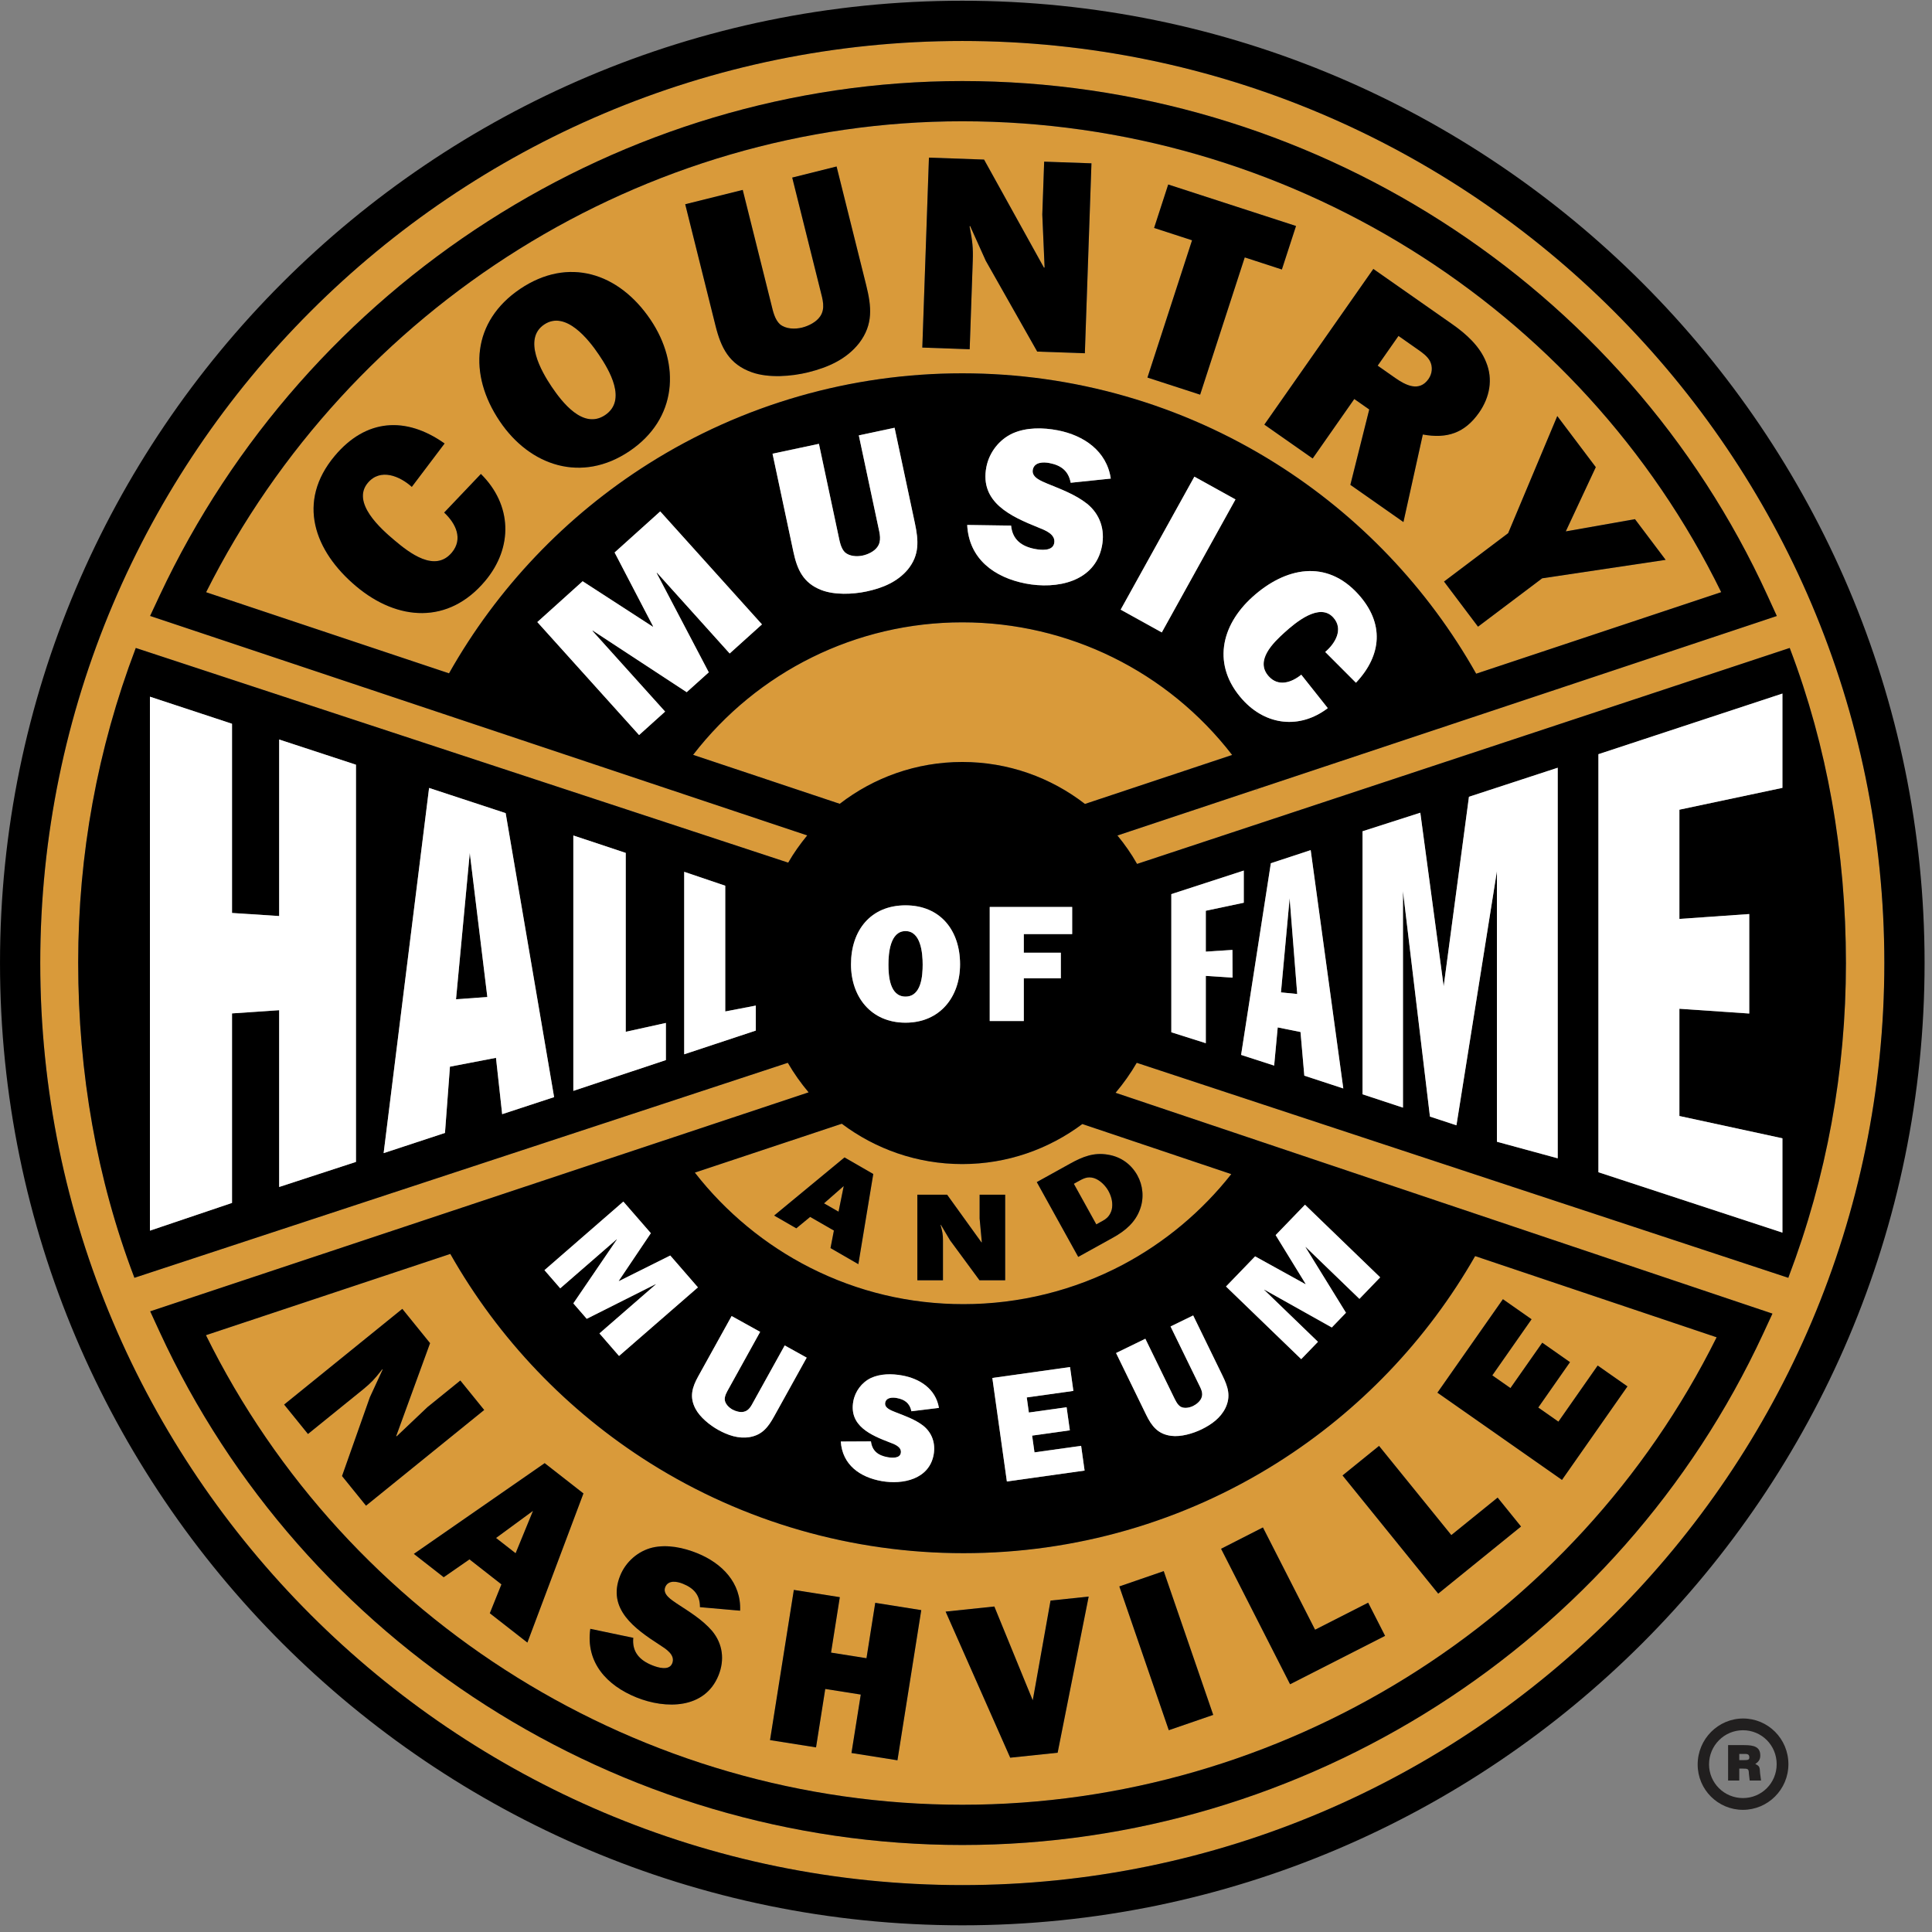<?xml version="1.0" encoding="UTF-8"?>
<svg width="200px" height="200px" viewBox="0 0 200 200" version="1.1" xmlns="http://www.w3.org/2000/svg" xmlns:xlink="http://www.w3.org/1999/xlink">
    <rect x="0" y="0" width="200" height="200" fill="#808080" stroke="none"/>
    <title>cmhf-logo-color</title>
    <g id="Style-/-Visual-Guide" stroke="none" stroke-width="1" fill="none" fill-rule="evenodd">
        <g id="01_Cover" transform="translate(-848, -148)">
            <g id="cmhf-logo-color" transform="translate(848.001, 148.076)">
                <path d="M132.239,151.342 C122.525,157.471 111.294,160.708 99.75,160.708 C88.239,160.708 77.023,157.49 67.322,151.397 C58.716,145.988 51.608,138.533 46.617,129.73 L21.316,138.145 C35.931,167.745 66.405,186.754 99.614,186.754 C132.657,186.754 163.048,167.831 177.706,138.36 L152.706,129.954 C147.743,138.634 140.722,145.988 132.239,151.342 L132.239,151.342 Z M35.405,152.723 L38.285,144.576 L39.614,141.699 L39.553,141.69 L39.436,141.84 C38.796,142.653 38.426,143.071 37.586,143.751 L31.882,148.373 L29.411,145.32 L41.645,135.416 L44.519,138.963 L41.008,148.597 L41.076,148.603 L44.245,145.594 L47.651,142.834 L50.122,145.883 L37.888,155.788 L35.405,152.723 Z M54.593,169.966 L50.706,166.926 L51.903,163.936 L48.596,161.351 L45.931,163.197 L42.839,160.782 L56.38,151.388 L60.393,154.523 L54.593,169.966 Z M70.057,165.92 C71.331,166.754 72.706,167.582 73.716,168.757 C74.826,170.099 75.026,171.76 74.38,173.354 C72.959,176.865 68.903,176.859 65.882,175.64 C62.823,174.4 60.614,172.028 61.11,168.539 L65.559,169.471 C65.417,170.92 66.205,171.785 67.503,172.311 C68.076,172.545 69.263,172.92 69.586,172.111 C69.95,171.219 68.888,170.594 68.282,170.197 C65.75,168.557 62.799,166.499 64.202,163.031 C64.777,161.606 66.045,160.486 67.546,160.126 C69.076,159.779 70.743,160.13 72.186,160.714 C74.719,161.739 76.746,163.77 76.617,166.662 L72.46,166.296 C72.47,165.037 71.817,164.326 70.691,163.871 C70.091,163.631 69.174,163.456 68.866,164.222 C68.553,164.988 69.562,165.566 70.057,165.92 L70.057,165.92 Z M92.903,182.148 L88.146,181.394 L89.103,175.342 L85.433,174.76 L84.473,180.813 L79.713,180.059 L82.177,164.511 L86.931,165.265 L86.026,171 L89.7,171.582 L90.608,165.846 L95.368,166.603 L92.903,182.148 Z M109.485,181.363 L104.58,181.88 L97.891,166.757 L102.934,166.228 L106.288,174.434 L106.906,175.936 L107.183,174.41 L108.75,165.616 L112.7,165.2 L109.485,181.363 Z M120.996,179.034 L115.873,164.151 L120.47,162.566 L125.596,177.45 L120.996,179.034 Z M133.546,174.277 L126.405,160.25 L130.74,158.04 L136.137,168.634 L141.636,165.831 L143.386,169.265 L133.546,174.277 Z M155.574,134.413 L158.546,136.496 L154.482,142.302 L156.362,143.619 L159.651,138.917 L162.525,140.933 L159.239,145.631 L161.322,147.093 L165.393,141.283 L168.47,143.44 L161.694,153.12 L148.799,144.093 L155.574,134.413 Z M150.236,158.837 L155.033,154.951 L157.457,157.948 L148.882,164.896 L138.977,152.662 L142.756,149.6 L150.236,158.837 Z" id="Fill-1" fill="#D99A3A"></path>
                <path d="M99.615,195.068 C152.243,195.068 195.065,152.249 195.065,99.618 C195.065,46.985 152.243,4.166 99.615,4.166 C46.985,4.166 4.166,46.985 4.166,99.618 C4.166,152.249 46.985,195.068 99.615,195.068 L99.615,195.068 Z M14.058,67 L14.142,67.028 L81.594,89.225 C82.172,88.225 82.837,87.289 83.563,86.403 L17.757,64.425 L15.538,63.686 L16.532,61.566 C31.717,29.218 64.329,8.317 99.615,8.317 C135.462,8.317 168.185,29.228 182.972,61.585 L183.935,63.692 L181.735,64.428 L130.098,81.612 L130.098,81.726 L130.086,81.726 L130.074,81.726 L130.065,81.726 L130.065,81.625 L115.674,86.418 C116.431,87.335 117.117,88.314 117.711,89.354 L185.188,67.028 L185.268,67 L185.302,67.08 C189.142,77.191 191.089,88.145 191.089,99.637 C191.089,110.825 189.095,121.754 185.157,132.117 L185.129,132.2 L185.046,132.172 L117.677,109.942 C117.04,111.043 116.305,112.083 115.483,113.049 L181.28,135.169 L183.483,135.911 L182.502,138.018 C167.585,170.154 135.049,190.917 99.615,190.917 C64.003,190.917 31.391,170.062 16.523,137.788 L15.551,135.674 L17.757,134.942 L83.708,113.006 C82.905,112.052 82.182,111.031 81.557,109.945 L13.997,132.172 L13.911,132.2 L13.886,132.117 C10.043,122.009 8.095,111.055 8.095,99.563 C8.095,88.375 10.089,77.446 14.028,67.08 L14.058,67 Z" id="Fill-3" fill="#D99A3A"></path>
                <path d="M99.615,120.428 C94.935,120.428 90.618,118.868 87.138,116.253 L71.926,121.311 C75.123,125.413 79.24,128.819 83.865,131.154 C88.809,133.659 94.16,134.93 99.751,134.93 C105.492,134.93 111.197,133.518 116.24,130.847 C120.575,128.548 124.425,125.324 127.465,121.468 L112.043,116.284 C108.569,118.881 104.274,120.428 99.615,120.428 L99.615,120.428 Z M88.858,130.791 L85.972,129.127 L86.323,127.311 L83.868,125.896 L82.431,127.078 L80.138,125.754 L87.422,119.742 L90.4,121.456 L88.858,130.791 Z M104.055,132.456 L101.394,132.456 L98.345,128.308 L97.397,126.708 L97.366,126.736 L97.397,126.841 C97.554,127.407 97.615,127.721 97.615,128.324 L97.615,132.456 L94.963,132.456 L94.963,123.598 L98.046,123.598 L101.606,128.542 L101.64,128.514 L101.409,126.065 L101.409,123.598 L104.055,123.598 L104.055,132.456 Z M117.742,121.598 C118.305,122.616 118.462,123.918 118.012,125.121 C117.535,126.434 116.523,127.318 115.234,128.031 L111.615,130.038 L107.326,122.293 L110.754,120.391 C112.095,119.65 113.246,119.204 114.689,119.45 C116.089,119.674 117.126,120.49 117.742,121.598 L117.742,121.598 Z" id="Fill-5" fill="#D99A3A"></path>
                <path d="M147.882,39.154 C148.26,38.61 148.34,37.896 148.03,37.296 C147.753,36.785 147.236,36.422 146.765,36.099 L144.768,34.696 L142.614,37.773 L144.423,39.043 C145.506,39.797 146.916,40.539 147.882,39.154" id="Fill-7" fill="#D99A3A"></path>
                <path d="M99.615,78.804 C104.394,78.804 108.791,80.429 112.314,83.149 L127.551,78.072 C120.886,69.438 110.6,64.349 99.615,64.349 C88.637,64.349 78.406,69.438 71.751,78.069 L86.932,83.133 C90.443,80.422 94.84,78.804 99.615,78.804" id="Fill-9" fill="#D99A3A"></path>
                <polyline id="Fill-12" fill="#D99A3A" points="53.374 160.714 55.174 156.326 51.35 159.132"></polyline>
                <path d="M62.649,42.889 C64.932,41.348 63.061,38.215 62.003,36.649 C60.929,35.055 58.541,32.031 56.329,33.523 C54.12,35.012 56.03,38.36 57.104,39.954 C58.163,41.52 60.366,44.431 62.649,42.889" id="Fill-13" fill="#D99A3A"></path>
                <polygon id="Fill-15" fill="#D99A3A" points="85.3 124.49 86.804 125.358 87.34 122.702"></polygon>
                <path d="M111.485,122.29 L111.162,122.468 L113.488,126.668 L113.894,126.444 C114.272,126.234 114.531,126.121 114.792,125.767 C114.983,125.502 115.091,125.219 115.125,124.924 C115.195,124.293 115.017,123.711 114.731,123.191 C114.442,122.671 113.888,122.09 113.26,121.881 C112.558,121.668 112.134,121.93 111.485,122.29" id="Fill-16" fill="#D99A3A"></path>
                <path d="M67.125,47.936 C76.835,41.806 88.072,38.57 99.617,38.57 C111.125,38.57 122.34,41.791 132.042,47.88 C140.688,53.311 147.82,60.806 152.814,69.665 L178.18,61.225 C163.635,31.539 133.06,12.483 99.617,12.483 C66.709,12.483 36.245,31.539 21.334,61.231 L46.478,69.625 C51.457,60.819 58.54,53.351 67.125,47.936 L67.125,47.936 Z M161.208,42.994 L165.192,48.283 L162.091,54.933 L169.254,53.665 L172.432,57.88 L159.648,59.791 L153.005,64.797 L149.485,60.126 L156.125,55.12 L161.208,42.994 Z M150.368,33.505 C151.78,34.49 153.198,35.763 153.835,37.4 C154.58,39.185 154.214,41.062 153.109,42.637 C151.629,44.751 149.802,45.363 147.291,44.899 L145.282,53.966 L139.783,50.114 L141.746,42.311 L140.195,41.231 L135.888,47.385 L130.885,43.88 L142.171,27.763 L150.368,33.505 Z M119.475,23.52 L120.934,19.022 L134.165,23.317 L132.7,27.819 L128.854,26.57 L124.238,40.779 L118.78,39.006 L123.398,24.797 L119.475,23.52 Z M96.165,16.24 L101.869,16.44 L108.082,27.65 L108.137,27.591 L107.897,22.133 L108.088,16.659 L112.989,16.828 L112.306,36.493 L107.374,36.317 L102.051,26.923 L100.423,23.308 L100.368,23.363 L100.414,23.594 C100.654,24.868 100.746,25.554 100.697,26.902 L100.38,36.077 L95.475,35.905 L96.165,16.24 Z M76.888,19.582 L79.86,31.49 C80.017,32.133 80.205,33 80.74,33.49 C81.34,33.994 82.297,34.022 83.042,33.831 C83.712,33.665 84.497,33.262 84.888,32.693 C85.478,31.862 85.146,30.883 84.925,29.994 L82.011,18.308 L86.602,17.16 L89.66,29.434 C90.217,31.659 90.411,33.505 88.94,35.437 C87.617,37.126 85.7,37.957 83.694,38.456 C81.943,38.896 79.562,39.077 77.845,38.468 C75.478,37.643 74.638,35.926 74.069,33.646 L70.934,21.071 L76.888,19.582 Z M50.22,60.062 C46.423,64.588 41.158,64.216 36.872,60.619 C32.522,56.973 30.672,51.859 34.654,47.111 C37.878,43.268 42.008,42.988 46.023,45.834 L42.629,50.323 C41.392,49.21 39.383,48.351 38.075,49.908 C36.362,51.951 39.426,54.674 40.857,55.874 C42.374,57.148 45.017,59.216 46.768,57.13 C47.965,55.699 47.174,54.099 45.977,52.982 L49.78,48.988 C53.011,52.185 53.134,56.591 50.22,60.062 L50.22,60.062 Z M51.737,43.539 C48.451,38.665 48.872,33.185 53.842,29.834 C58.811,26.483 64.048,28.142 67.337,33.016 C70.463,37.653 70.109,43.283 65.165,46.622 C60.22,49.957 54.863,48.176 51.737,43.539 L51.737,43.539 Z" id="Fill-18" fill="#D99A3A"></path>
                <path d="M99.615,199.231 C154.542,199.231 199.231,154.545 199.231,99.615 C199.231,44.689 154.542,0 99.615,0 C44.686,0 0,44.689 0,99.615 C0,154.545 44.686,199.231 99.615,199.231 M99.615,4.166 C152.243,4.166 195.065,46.985 195.065,99.615 C195.065,152.246 152.243,195.068 99.615,195.068 C46.985,195.068 4.166,152.246 4.166,99.615 C4.166,46.985 46.985,4.166 99.615,4.166" id="Fill-20" fill="#000000"></path>
                <polyline id="Fill-24" fill="#000000" points="48.63 88.214 47.208 103.368 50.448 103.134"></polyline>
                <path d="M13.882,132.117 L13.913,132.203 L13.993,132.175 L81.553,109.945 C82.181,111.031 82.904,112.052 83.707,113.003 L17.756,134.938 L15.547,135.674 L16.519,137.785 C31.39,170.062 64.006,190.917 99.615,190.917 C135.049,190.917 167.587,170.154 182.504,138.022 L183.482,135.908 L181.279,135.169 L115.482,113.049 C116.301,112.08 117.036,111.043 117.673,109.945 L185.042,132.175 L185.126,132.203 L185.153,132.117 C189.092,121.754 191.089,110.822 191.089,99.637 C191.089,88.142 189.141,77.191 185.298,67.077 L185.267,67 L185.187,67.028 L117.707,89.357 C117.116,88.311 116.433,87.335 115.673,86.412 L130.064,81.625 L130.064,81.545 L130.076,81.545 L130.089,81.545 L130.101,81.545 L130.101,81.615 L181.741,64.425 L183.935,63.692 L182.972,61.588 C168.184,29.225 135.467,8.314 99.615,8.314 C64.329,8.314 31.719,29.215 16.529,61.566 L15.538,63.686 L17.753,64.425 L83.562,86.406 C82.836,87.289 82.169,88.225 81.593,89.225 L14.138,67.028 L14.055,67 L14.027,67.077 C10.089,77.446 8.092,88.378 8.092,99.566 C8.092,111.055 10.039,122.006 13.882,132.117 L13.882,132.117 Z M165.467,78 L184.516,71.72 L184.516,81.483 L173.852,83.742 L173.852,95.049 L181.082,94.545 L181.082,104.846 L173.852,104.348 L173.852,115.455 L184.516,117.763 L184.516,127.52 L165.467,121.271 L165.467,78 Z M141.049,85.975 L147.024,84.055 L149.449,102.031 L152.064,82.406 L161.252,79.4 L161.252,119.831 L154.959,118.117 L154.959,90.105 L150.769,116.412 L148.027,115.514 L145.233,92.175 L145.233,114.588 L141.049,113.203 L141.049,85.975 Z M135.682,87.929 L139.058,112.597 L135.021,111.274 L134.627,106.757 L132.267,106.28 L131.898,110.231 L128.476,109.126 L131.553,89.283 L135.682,87.929 Z M121.255,92.483 L128.753,90.043 L128.753,93.372 L124.824,94.203 L124.824,98.437 L127.581,98.258 L127.593,101.126 L124.824,100.945 L124.824,107.917 L121.255,106.785 L121.255,92.483 Z M88.092,99.751 C88.092,96.225 90.141,93.643 93.741,93.643 C97.335,93.643 99.384,96.225 99.384,99.751 C99.384,103.108 97.319,105.791 93.741,105.791 C90.159,105.791 88.092,103.108 88.092,99.751 L88.092,99.751 Z M64.526,124.308 L67.372,127.582 L64.055,132.517 L64.076,132.542 L69.384,129.895 L72.246,133.191 L64.082,140.289 L62.055,137.957 L67.886,132.886 L67.867,132.862 L60.741,136.443 L59.35,134.846 L63.852,128.243 L63.827,128.218 L57.993,133.289 L56.362,131.412 L64.526,124.308 Z M75.824,145.84 C76.153,146.022 76.621,146.154 76.99,146.071 C77.535,145.96 77.775,145.44 78.021,145 L81.23,139.203 L83.51,140.465 L80.132,146.548 C79.522,147.655 78.907,148.468 77.593,148.695 C76.427,148.877 75.341,148.492 74.347,147.945 C73.482,147.462 72.455,146.637 71.99,145.751 C71.35,144.532 71.655,143.526 72.286,142.394 L75.741,136.16 L78.689,137.797 L75.418,143.702 C75.242,144.022 74.99,144.437 75.027,144.834 C75.076,145.262 75.449,145.631 75.824,145.84 L75.824,145.84 Z M177.704,138.36 C163.049,167.831 132.652,186.751 99.615,186.751 C66.406,186.751 35.932,167.745 21.319,138.142 L46.615,129.729 C51.606,138.532 58.713,145.985 67.319,151.394 C77.024,157.489 88.236,160.708 99.747,160.708 C111.295,160.708 122.529,157.471 132.236,151.342 C140.726,145.985 147.741,138.631 152.704,129.954 L177.704,138.36 Z M92.098,149.24 C90.162,148.495 87.882,147.538 88.329,145.003 C88.516,143.963 89.206,143.028 90.166,142.572 C91.144,142.12 92.313,142.117 93.369,142.308 C95.221,142.631 96.873,143.708 97.196,145.668 L94.347,146.015 C94.181,145.169 93.636,144.785 92.812,144.643 C92.378,144.566 91.735,144.578 91.636,145.138 C91.538,145.695 92.295,145.945 92.682,146.105 C93.658,146.489 94.698,146.846 95.544,147.492 C96.489,148.234 96.858,149.329 96.652,150.489 C96.202,153.055 93.47,153.631 91.261,153.24 C89.027,152.846 87.202,151.566 87.036,149.148 L90.159,149.138 C90.279,150.135 90.929,150.603 91.879,150.769 C92.295,150.846 93.147,150.929 93.252,150.338 C93.362,149.686 92.566,149.418 92.098,149.24 L92.098,149.24 Z M106.51,146.148 L110.418,145.597 L110.744,147.988 L106.846,148.538 L107.089,150.271 L111.916,149.594 L112.279,152.157 L104.23,153.286 L102.726,142.572 L110.769,141.437 L111.116,143.908 L106.289,144.588 L106.51,146.148 Z M124.079,143.191 L121.175,137.237 L123.516,136.098 L126.566,142.348 C127.116,143.483 127.433,144.455 126.867,145.665 C126.344,146.72 125.412,147.388 124.39,147.886 C123.495,148.323 122.236,148.692 121.239,148.566 C119.873,148.385 119.224,147.56 118.658,146.397 L115.532,139.988 L118.562,138.511 L121.526,144.578 C121.686,144.902 121.882,145.351 122.23,145.551 C122.609,145.754 123.126,145.658 123.51,145.474 C123.852,145.308 124.224,145 124.369,144.646 C124.59,144.135 124.301,143.643 124.079,143.191 L124.079,143.191 Z M132.055,127.782 L135.089,124.637 L142.873,132.154 L140.729,134.378 L135.166,129.009 L135.144,129.031 L139.332,135.822 L137.867,137.342 L130.895,133.434 L130.87,133.455 L136.433,138.828 L134.698,140.622 L126.916,133.105 L129.929,129.982 L135.135,132.858 L135.159,132.84 L132.055,127.782 Z M116.239,130.846 C111.196,133.517 105.492,134.929 99.747,134.929 C94.159,134.929 88.812,133.658 83.861,131.154 C79.236,128.812 75.119,125.412 71.929,121.311 L87.141,116.252 C90.618,118.868 94.935,120.428 99.615,120.428 C104.27,120.428 108.569,118.877 112.042,116.283 L127.461,121.468 C124.421,125.329 120.575,128.548 116.239,130.846 L116.239,130.846 Z M109.818,98.548 L109.818,101.197 L105.981,101.197 L105.981,105.618 L102.455,105.618 L102.455,93.812 L110.99,93.812 L110.99,96.622 L105.981,96.622 L105.981,98.548 L109.818,98.548 Z M140.366,70.6 L137.187,67.412 C138.209,66.554 139.113,65.058 138.021,63.849 C136.596,62.262 134.098,64.391 132.984,65.388 C131.812,66.449 129.879,68.311 131.335,69.929 C132.335,71.04 133.692,70.591 134.707,69.769 L137.449,73.231 C134.559,75.434 131.055,75.037 128.624,72.342 C125.461,68.828 126.344,64.698 129.67,61.705 C133.049,58.665 137.301,57.769 140.615,61.449 C143.307,64.434 143.067,67.735 140.366,70.6 L140.366,70.6 Z M120.264,65.391 L116.012,63.034 L123.642,49.265 L127.895,51.622 L120.264,65.391 Z M21.335,61.231 C36.242,31.542 66.707,12.477 99.615,12.477 C133.052,12.477 163.636,31.538 178.178,61.225 L152.812,69.665 C147.818,60.806 140.686,53.314 132.039,47.883 C122.341,41.791 111.126,38.569 99.615,38.569 C88.07,38.569 76.833,41.806 67.126,47.935 C58.544,53.357 51.455,60.818 46.482,69.628 L21.335,61.231 Z M108.412,49.988 C109.818,50.566 111.322,51.114 112.538,52.077 C113.895,53.182 114.399,54.772 114.07,56.465 C113.347,60.182 109.366,60.951 106.169,60.329 C102.926,59.695 100.301,57.785 100.126,54.265 L104.67,54.335 C104.806,55.785 105.744,56.483 107.119,56.748 C107.729,56.868 108.959,57.012 109.132,56.157 C109.313,55.212 108.153,54.8 107.482,54.526 C104.686,53.4 101.387,51.945 102.11,48.271 C102.399,46.763 103.433,45.422 104.842,44.782 C106.273,44.148 107.978,44.175 109.51,44.471 C112.187,44.994 114.566,46.603 114.987,49.465 L110.836,49.898 C110.609,48.665 109.833,48.089 108.636,47.858 C108.009,47.735 107.07,47.742 106.916,48.551 C106.756,49.36 107.852,49.742 108.412,49.988 L108.412,49.988 Z M90.907,54.418 L88.904,44.994 L92.606,44.203 L94.713,54.105 C95.092,55.898 95.196,57.378 93.966,58.883 C92.861,60.197 91.307,60.806 89.692,61.154 C88.273,61.455 86.366,61.532 85.009,60.994 C83.144,60.268 82.519,58.877 82.132,57.034 L79.972,46.889 L84.775,45.868 L86.818,55.474 C86.929,55.994 87.055,56.692 87.467,57.098 C87.926,57.514 88.689,57.566 89.298,57.434 C89.836,57.32 90.476,57.022 90.802,56.575 C91.298,55.929 91.061,55.135 90.907,54.418 L90.907,54.418 Z M68.852,73.588 L66.159,76.012 L55.624,64.317 L60.313,60.092 L67.575,64.797 L67.609,64.769 L63.624,57.117 L68.344,52.868 L78.879,64.56 L75.538,67.569 L68.015,59.212 L67.978,59.246 L73.372,69.52 L71.086,71.575 L61.362,65.203 L61.329,65.234 L68.852,73.588 Z M99.615,64.348 C110.599,64.348 120.886,69.44 127.55,78.077 L112.313,83.148 C108.796,80.425 104.39,78.803 99.615,78.803 C94.839,78.803 90.439,80.422 86.929,83.135 L71.75,78.065 C78.412,69.434 88.636,64.348 99.615,64.348 L99.615,64.348 Z M70.827,90.169 L75.076,91.609 L75.076,104.628 L78.236,104.022 L78.236,106.609 L70.827,109.062 L70.827,90.169 Z M59.35,86.412 L64.775,88.215 L64.775,106.732 L68.929,105.818 L68.929,109.665 L59.35,112.849 L59.35,86.412 Z M44.418,81.492 L52.347,84.098 L57.362,113.495 L51.981,115.262 L51.341,109.434 L46.575,110.342 L46.061,117.206 L39.713,119.295 L44.418,81.492 Z M15.519,72.043 L24.015,74.846 L24.015,94.434 L28.895,94.751 L28.895,76.477 L36.852,79.086 L36.852,120.203 L28.895,122.797 L28.895,104.498 L24.015,104.831 L24.015,124.449 L15.519,127.32 L15.519,72.043 Z" id="Fill-25" fill="#000000"></path>
                <path d="M95.514,99.77 C95.514,98.619 95.338,96.312 93.742,96.312 C92.135,96.312 91.969,98.619 91.969,99.77 C91.969,100.906 92.089,103.09 93.742,103.09 C95.394,103.09 95.514,100.906 95.514,99.77" id="Fill-27" fill="#000000"></path>
                <polygon id="Fill-30" fill="#000000" points="132.606 102.654 134.286 102.821 133.502 92.907"></polygon>
                <path d="M80.138,125.757 L82.431,127.08 L83.865,125.899 L86.323,127.311 L85.972,129.126 L88.855,130.791 L90.4,121.456 L87.422,119.739 L80.138,125.757 Z M86.806,125.357 L85.302,124.493 L87.342,122.702 L86.806,125.357 Z" id="Fill-31" fill="#000000"></path>
                <path d="M101.409,126.065 L101.637,128.518 L101.606,128.542 L98.046,123.601 L94.963,123.598 L94.963,132.456 L97.615,132.456 L97.615,128.324 C97.615,127.718 97.551,127.407 97.394,126.841 L97.366,126.736 L97.394,126.708 L98.342,128.311 L101.394,132.456 L104.055,132.456 L104.055,123.601 L101.409,123.601" id="Fill-32" fill="#000000"></path>
                <path d="M110.754,120.395 L107.327,122.294 L111.616,130.038 L115.234,128.035 C116.524,127.321 117.536,126.435 118.01,125.121 C118.462,123.915 118.305,122.614 117.742,121.598 C117.127,120.494 116.09,119.678 114.69,119.454 C113.247,119.204 112.093,119.65 110.754,120.395 M114.733,123.192 C115.019,123.712 115.194,124.294 115.124,124.924 C115.09,125.22 114.985,125.503 114.794,125.767 C114.53,126.121 114.274,126.235 113.896,126.444 L113.49,126.672 L111.164,122.472 L111.484,122.29 C112.133,121.93 112.558,121.669 113.259,121.884 C113.893,122.094 114.441,122.675 114.733,123.192" id="Fill-34" fill="#000000"></path>
                <path d="M47.652,142.835 L44.246,145.592 L41.074,148.601 L41.009,148.598 L44.52,138.967 L41.646,135.417 L29.412,145.324 L31.88,148.37 L37.587,143.752 C38.424,143.072 38.797,142.654 39.437,141.841 L39.55,141.687 L39.612,141.697 L38.286,144.574 L35.406,152.724 L37.889,155.792 L50.123,145.884" id="Fill-36" fill="#000000"></path>
                <path d="M42.84,160.783 L45.932,163.198 L48.6,161.349 L51.907,163.937 L50.704,166.927 L54.594,169.964 L60.397,154.524 L56.384,151.389 L42.84,160.783 Z M53.375,160.715 L51.35,159.134 L55.175,156.327 L53.375,160.715 Z" id="Fill-39" fill="#000000"></path>
                <path d="M70.688,163.872 C71.818,164.327 72.47,165.038 72.458,166.296 L76.614,166.662 C76.744,163.767 74.716,161.739 72.187,160.715 C70.741,160.13 69.076,159.779 67.547,160.127 C66.042,160.487 64.774,161.607 64.199,163.032 C62.796,166.499 65.753,168.558 68.282,170.198 C68.888,170.592 69.947,171.219 69.587,172.115 C69.261,172.921 68.076,172.542 67.501,172.309 C66.202,171.786 65.414,170.921 65.556,169.472 L61.107,168.539 C60.611,172.029 62.821,174.404 65.885,175.641 C68.907,176.859 72.962,176.869 74.381,173.355 C75.024,171.761 74.83,170.099 73.716,168.758 C72.704,167.582 71.328,166.755 70.058,165.921 C69.559,165.567 68.553,164.989 68.864,164.222 C69.171,163.456 70.094,163.629 70.688,163.872" id="Fill-40" fill="#000000"></path>
                <polyline id="Fill-42" fill="#000000" points="89.697 171.582 86.029 171.001 86.937 165.262 82.177 164.511 79.712 180.059 84.475 180.813 85.429 174.764 89.106 175.345 88.143 181.394 92.903 182.148 95.367 166.604 90.604 165.847"></polyline>
                <polyline id="Fill-43" fill="#000000" points="107.185 174.41 106.908 175.939 106.289 174.434 102.932 166.228 97.889 166.757 104.575 181.88 109.486 181.366 112.698 165.2 108.751 165.616"></polyline>
                <polygon id="Fill-44" fill="#000000" points="115.871 164.151 120.991 179.034 125.591 177.45 120.468 162.566"></polygon>
                <polyline id="Fill-45" fill="#000000" points="136.136 168.631 130.736 158.044 126.404 160.253 133.548 174.278 143.382 169.268 141.631 165.834"></polyline>
                <polyline id="Fill-46" fill="#000000" points="148.882 164.896 157.455 157.949 155.033 154.955 150.239 158.835 142.756 149.604 138.978 152.662"></polyline>
                <polyline id="Fill-47" fill="#000000" points="168.474 143.444 165.39 141.284 161.326 147.093 159.24 145.631 162.526 140.933 159.652 138.921 156.36 143.616 154.483 142.302 158.547 136.493 155.581 134.416 148.8 144.093 161.695 153.124"></polyline>
                <polyline id="Fill-48" fill="#FFFFFF" points="78.239 104.022 75.076 104.631 75.076 91.616 70.827 90.176 70.827 109.065 78.239 106.61"></polyline>
                <polyline id="Fill-49" fill="#FFFFFF" points="68.932 105.819 64.775 106.736 64.775 88.216 59.35 86.413 59.35 112.853 68.932 109.662"></polyline>
                <polyline id="Fill-50" fill="#FFFFFF" points="24.018 104.832 28.898 104.499 28.898 122.801 36.848 120.204 36.848 79.087 28.898 76.478 28.898 94.752 24.018 94.435 24.018 74.847 15.519 72.047 15.519 127.321 24.018 124.45"></polyline>
                <polyline id="Fill-51" fill="#FFFFFF" points="184.513 117.76 173.849 115.452 173.849 104.351 181.079 104.843 181.079 94.545 173.849 95.052 173.849 83.742 184.513 81.483 184.513 71.723 165.467 77.997 165.467 121.274 184.513 127.523"></polyline>
                <polyline id="Fill-52" fill="#FFFFFF" points="145.234 92.175 148.025 115.511 150.77 116.415 154.961 90.105 154.961 118.117 161.253 119.831 161.253 79.4 152.065 82.406 149.447 102.031 147.031 84.058 141.047 85.978 141.047 113.206 145.234 114.585"></polyline>
                <polyline id="Fill-53" fill="#FFFFFF" points="124.823 100.948 127.592 101.13 127.58 98.259 124.823 98.437 124.823 94.206 128.755 93.376 128.755 90.046 121.254 92.483 121.254 106.785 124.823 107.914"></polyline>
                <path d="M99.384,99.752 C99.384,96.226 97.335,93.645 93.738,93.645 C90.141,93.645 88.095,96.226 88.095,99.752 C88.095,103.106 90.159,105.792 93.738,105.792 C97.319,105.792 99.384,103.106 99.384,99.752 M91.969,99.771 C91.969,98.617 92.138,96.309 93.738,96.309 C95.338,96.309 95.513,98.617 95.513,99.771 C95.513,100.903 95.39,103.091 93.738,103.091 C92.086,103.091 91.969,100.903 91.969,99.771" id="Fill-54" fill="#FFFFFF"></path>
                <polyline id="Fill-56" fill="#FFFFFF" points="110.989 96.62 110.989 93.814 102.456 93.814 102.456 105.62 105.982 105.62 105.982 101.198 109.816 101.198 109.816 98.549 105.982 98.549 105.982 96.62"></polyline>
                <polyline id="Fill-57" fill="#FFFFFF" points="71.085 71.579 73.371 69.524 67.977 59.247 68.011 59.216 75.534 67.573 78.876 64.561 68.346 52.865 63.623 57.118 67.608 64.767 67.574 64.798 60.313 60.096 55.623 64.321 66.156 76.016 68.851 73.588 61.328 65.234 61.362 65.204"></polyline>
                <path d="M89.297,57.437 C88.691,57.566 87.934,57.514 87.466,57.102 C87.054,56.695 86.925,55.994 86.817,55.477 L84.774,45.871 L79.971,46.892 L82.128,57.037 C82.518,58.877 83.143,60.271 85.011,61 C86.368,61.532 88.272,61.455 89.688,61.154 C91.303,60.812 92.86,60.197 93.971,58.886 C95.195,57.378 95.091,55.898 94.712,54.105 L92.605,44.206 L88.903,44.994 L90.909,54.422 C91.06,55.135 91.3,55.932 90.802,56.578 C90.475,57.022 89.835,57.323 89.297,57.437" id="Fill-58" fill="#FFFFFF"></path>
                <path d="M108.639,47.859 C109.833,48.09 110.608,48.662 110.836,49.899 L114.987,49.468 C114.565,46.604 112.187,44.994 109.507,44.474 C107.974,44.179 106.273,44.151 104.842,44.782 C103.43,45.422 102.399,46.764 102.107,48.271 C101.396,51.945 104.685,53.401 107.482,54.53 C108.153,54.801 109.313,55.213 109.128,56.158 C108.962,57.013 107.728,56.868 107.119,56.751 C105.747,56.481 104.805,55.785 104.667,54.333 L100.122,54.268 C100.304,57.785 102.925,59.699 106.165,60.33 C109.368,60.951 113.35,60.182 114.073,56.465 C114.402,54.776 113.891,53.182 112.541,52.078 C111.325,51.118 109.818,50.564 108.411,49.988 C107.851,49.739 106.756,49.364 106.913,48.551 C107.07,47.742 108.008,47.736 108.639,47.859" id="Fill-60" fill="#FFFFFF"></path>
                <polygon id="Fill-63" fill="#FFFFFF" points="116.01 63.035 120.268 65.392 127.896 51.626 123.641 49.269"></polygon>
                <path d="M129.67,61.705 C126.343,64.699 125.46,68.828 128.623,72.342 C131.051,75.038 134.556,75.434 137.451,73.231 L134.706,69.77 C133.688,70.591 132.331,71.044 131.334,69.933 C129.876,68.311 131.811,66.45 132.986,65.388 C134.094,64.388 136.596,62.262 138.023,63.85 C139.113,65.059 138.205,66.554 137.183,67.413 L140.368,70.601 C143.066,67.736 143.306,64.434 140.617,61.45 C137.3,57.77 133.048,58.665 129.67,61.705" id="Fill-64" fill="#FFFFFF"></path>
                <polyline id="Fill-66" fill="#FFFFFF" points="63.83 128.22 63.851 128.244 59.353 134.85 60.738 136.447 67.867 132.863 67.885 132.887 62.054 137.958 64.082 140.294 72.248 133.192 69.384 129.894 64.073 132.543 64.054 132.518 67.374 127.583 64.528 124.312 56.362 131.41 57.996 133.29"></polyline>
                <path d="M78.69,137.798 L75.736,136.161 L72.281,142.398 C71.653,143.53 71.349,144.533 71.992,145.751 C72.456,146.641 73.481,147.462 74.346,147.945 C75.339,148.493 76.429,148.881 77.595,148.693 C78.909,148.468 79.524,147.653 80.136,146.551 L83.506,140.468 L81.232,139.204 L78.016,145.001 C77.773,145.441 77.539,145.961 76.989,146.071 C76.619,146.154 76.155,146.022 75.822,145.841 C75.45,145.631 75.075,145.262 75.026,144.838 C74.992,144.441 75.244,144.022 75.419,143.705" id="Fill-67" fill="#FFFFFF"></path>
                <path d="M91.878,150.772 C90.927,150.603 90.275,150.135 90.161,149.135 L87.038,149.151 C87.201,151.566 89.026,152.849 91.263,153.246 C93.472,153.634 96.198,153.058 96.654,150.492 C96.854,149.326 96.487,148.234 95.546,147.492 C94.697,146.849 93.654,146.489 92.684,146.108 C92.297,145.945 91.54,145.702 91.632,145.142 C91.734,144.582 92.377,144.566 92.817,144.643 C93.635,144.788 94.177,145.169 94.349,146.018 L97.198,145.668 C96.869,143.708 95.217,142.634 93.37,142.308 C92.315,142.12 91.146,142.123 90.167,142.569 C89.204,143.031 88.512,143.96 88.33,145.003 C87.881,147.535 90.161,148.498 92.097,149.24 C92.564,149.415 93.364,149.689 93.25,150.338 C93.143,150.932 92.3,150.846 91.878,150.772" id="Fill-69" fill="#FFFFFF"></path>
                <polyline id="Fill-72" fill="#FFFFFF" points="110.769 141.441 102.726 142.57 104.231 153.287 112.274 152.158 111.917 149.598 107.089 150.272 106.843 148.539 110.751 147.992 110.412 145.601 106.505 146.149 106.289 144.586 111.114 143.912"></polyline>
                <path d="M123.507,145.472 C123.122,145.659 122.608,145.752 122.23,145.555 C121.885,145.352 121.688,144.906 121.525,144.582 L118.565,138.512 L115.534,139.989 L118.658,146.401 C119.224,147.561 119.873,148.389 121.242,148.561 C122.233,148.693 123.494,148.324 124.387,147.89 C125.405,147.389 126.347,146.724 126.864,145.659 C127.433,144.456 127.116,143.484 126.562,142.352 L123.516,136.099 L121.174,137.241 L124.079,143.192 C124.301,143.647 124.593,144.136 124.368,144.647 C124.224,145.001 123.845,145.309 123.507,145.472" id="Fill-73" fill="#FFFFFF"></path>
                <polyline id="Fill-75" fill="#FFFFFF" points="129.928 129.982 126.916 133.102 134.7 140.622 136.433 138.828 130.873 133.456 130.894 133.434 137.866 137.342 139.334 135.819 135.143 129.031 135.165 129.01 140.725 134.382 142.873 132.154 135.091 124.638 132.054 127.782 135.159 132.838 135.134 132.859"></polyline>
                <path d="M46.578,110.346 L51.344,109.429 L51.984,115.262 L57.359,113.499 L52.344,84.099 L44.418,81.493 L39.713,119.296 L46.064,117.204 L46.578,110.346 Z M48.63,88.213 L50.448,103.136 L47.205,103.367 L48.63,88.213 Z" id="Fill-76" fill="#FFFFFF"></path>
                <path d="M45.978,52.985 C47.175,54.102 47.966,55.702 46.769,57.13 C45.015,59.219 42.372,57.151 40.858,55.874 C39.427,54.678 36.36,51.954 38.074,49.911 C39.384,48.351 41.394,49.216 42.63,50.327 L46.024,45.834 C42.009,42.991 37.88,43.271 34.655,47.114 C30.67,51.859 32.526,56.97 36.874,60.622 C41.16,64.219 46.424,64.591 50.221,60.065 C53.135,56.594 53.015,52.185 49.781,48.988" id="Fill-77" fill="#000000"></path>
                <path d="M65.165,46.623 C70.11,43.287 70.464,37.654 67.338,33.014 C64.045,28.14 58.811,26.484 53.842,29.835 C48.873,33.189 48.448,38.663 51.738,43.537 C54.864,48.174 60.218,49.958 65.165,46.623 M57.101,39.952 C56.03,38.358 54.116,35.014 56.328,33.521 C58.538,32.029 60.928,35.054 61.999,36.647 C63.061,38.217 64.928,41.349 62.645,42.89 C60.365,44.429 58.162,41.521 57.101,39.952" id="Fill-79" fill="#000000"></path>
                <path d="M77.846,38.469 C79.562,39.075 81.938,38.897 83.692,38.457 C85.698,37.958 87.621,37.125 88.941,35.438 C90.412,33.503 90.218,31.657 89.664,29.429 L86.602,17.158 L82.009,18.306 L84.926,29.992 C85.147,30.885 85.473,31.866 84.889,32.694 C84.498,33.263 83.713,33.663 83.042,33.832 C82.289,34.02 81.338,33.992 80.738,33.491 C80.206,33.005 80.015,32.134 79.861,31.494 L76.886,19.583 L70.932,21.066 L74.07,33.648 C74.639,35.928 75.479,37.638 77.846,38.469" id="Fill-81" fill="#000000"></path>
                <path d="M100.7,26.905 C100.746,25.558 100.657,24.865 100.414,23.594 L100.368,23.364 L100.42,23.308 L102.048,26.924 L107.371,36.321 L112.303,36.493 L112.986,16.831 L108.091,16.659 L107.897,22.133 L108.134,27.594 L108.079,27.65 L101.87,16.444 L96.162,16.241 L95.476,35.905 L100.38,36.078" id="Fill-83" fill="#000000"></path>
                <polyline id="Fill-86" fill="#000000" points="124.237 40.78 128.855 26.57 132.698 27.823 134.163 23.318 120.932 19.023 119.471 23.521 123.4 24.798 118.782 39.01"></polyline>
                <path d="M135.886,47.386 L140.194,41.229 L141.742,42.315 L139.788,50.115 L145.283,53.967 L147.29,44.903 C149.797,45.364 151.628,44.752 153.111,42.641 C154.213,41.063 154.579,39.186 153.837,37.404 C153.194,35.767 151.773,34.494 150.366,33.506 L142.166,27.764 L130.883,43.881 L135.886,47.386 Z M144.77,34.7 L146.763,36.097 C147.234,36.426 147.751,36.789 148.025,37.297 C148.339,37.9 148.259,38.614 147.88,39.155 C146.911,40.54 145.505,39.801 144.422,39.044 L142.616,37.777 L144.77,34.7 Z" id="Fill-87" fill="#000000"></path>
                <polyline id="Fill-89" fill="#000000" points="153.002 64.797 159.645 59.791 172.426 57.88 169.251 53.668 162.088 54.933 165.196 48.283 161.208 42.994 156.122 55.117 149.482 60.126"></polyline>
                <path d="M131.899,110.234 L132.268,106.281 L134.628,106.758 L135.022,111.278 L139.056,112.601 L135.681,87.93 L131.558,89.287 L128.478,109.127 L131.899,110.234 Z M133.502,92.908 L134.287,102.822 L132.604,102.656 L133.502,92.908 Z" id="Fill-90" fill="#FFFFFF"></path>
                <polygon id="Fill-91" fill="#211F1F" points="69.298 117.733 69.307 117.733 69.307 117.551 69.298 117.551"></polygon>
                <polygon id="Fill-92" fill="#211F1F" points="130.086 81.547 130.068 81.547 130.068 81.729 130.102 81.729 130.102 81.612 130.102 81.547"></polygon>
                <path d="M180.568,182.13 L180.048,182.13 L180.048,181.494 L180.568,181.494 C180.986,181.469 181.088,181.592 181.088,181.872 C181.088,182.109 180.888,182.13 180.568,182.13 M181.703,182.53 C182.045,182.309 182.223,182.072 182.223,181.654 C182.223,180.752 181.565,180.577 180.55,180.577 L178.891,180.577 L178.891,184.244 L180.048,184.244 L180.048,183.007 L180.39,183.007 C180.986,183.007 181.026,183.047 181.045,183.546 L181.128,184.244 L182.303,184.244 L182.202,183.487 C182.165,182.847 182.165,182.749 181.703,182.53" id="Fill-93" fill="#211F1F"></path>
                <path d="M180.43,186.059 C178.494,186.059 176.919,184.506 176.919,182.57 C176.919,180.616 178.494,179.038 180.43,179.038 C182.365,179.038 183.919,180.595 183.919,182.549 C183.919,184.506 182.365,186.059 180.43,186.059 M180.448,177.822 C177.876,177.822 175.741,179.936 175.741,182.589 C175.741,185.182 177.836,187.278 180.43,187.278 C183.002,187.278 185.134,185.182 185.134,182.549 C185.134,179.918 183.021,177.822 180.448,177.822" id="Fill-95" fill="#211F1F"></path>
            </g>
        </g>
    </g>
</svg>